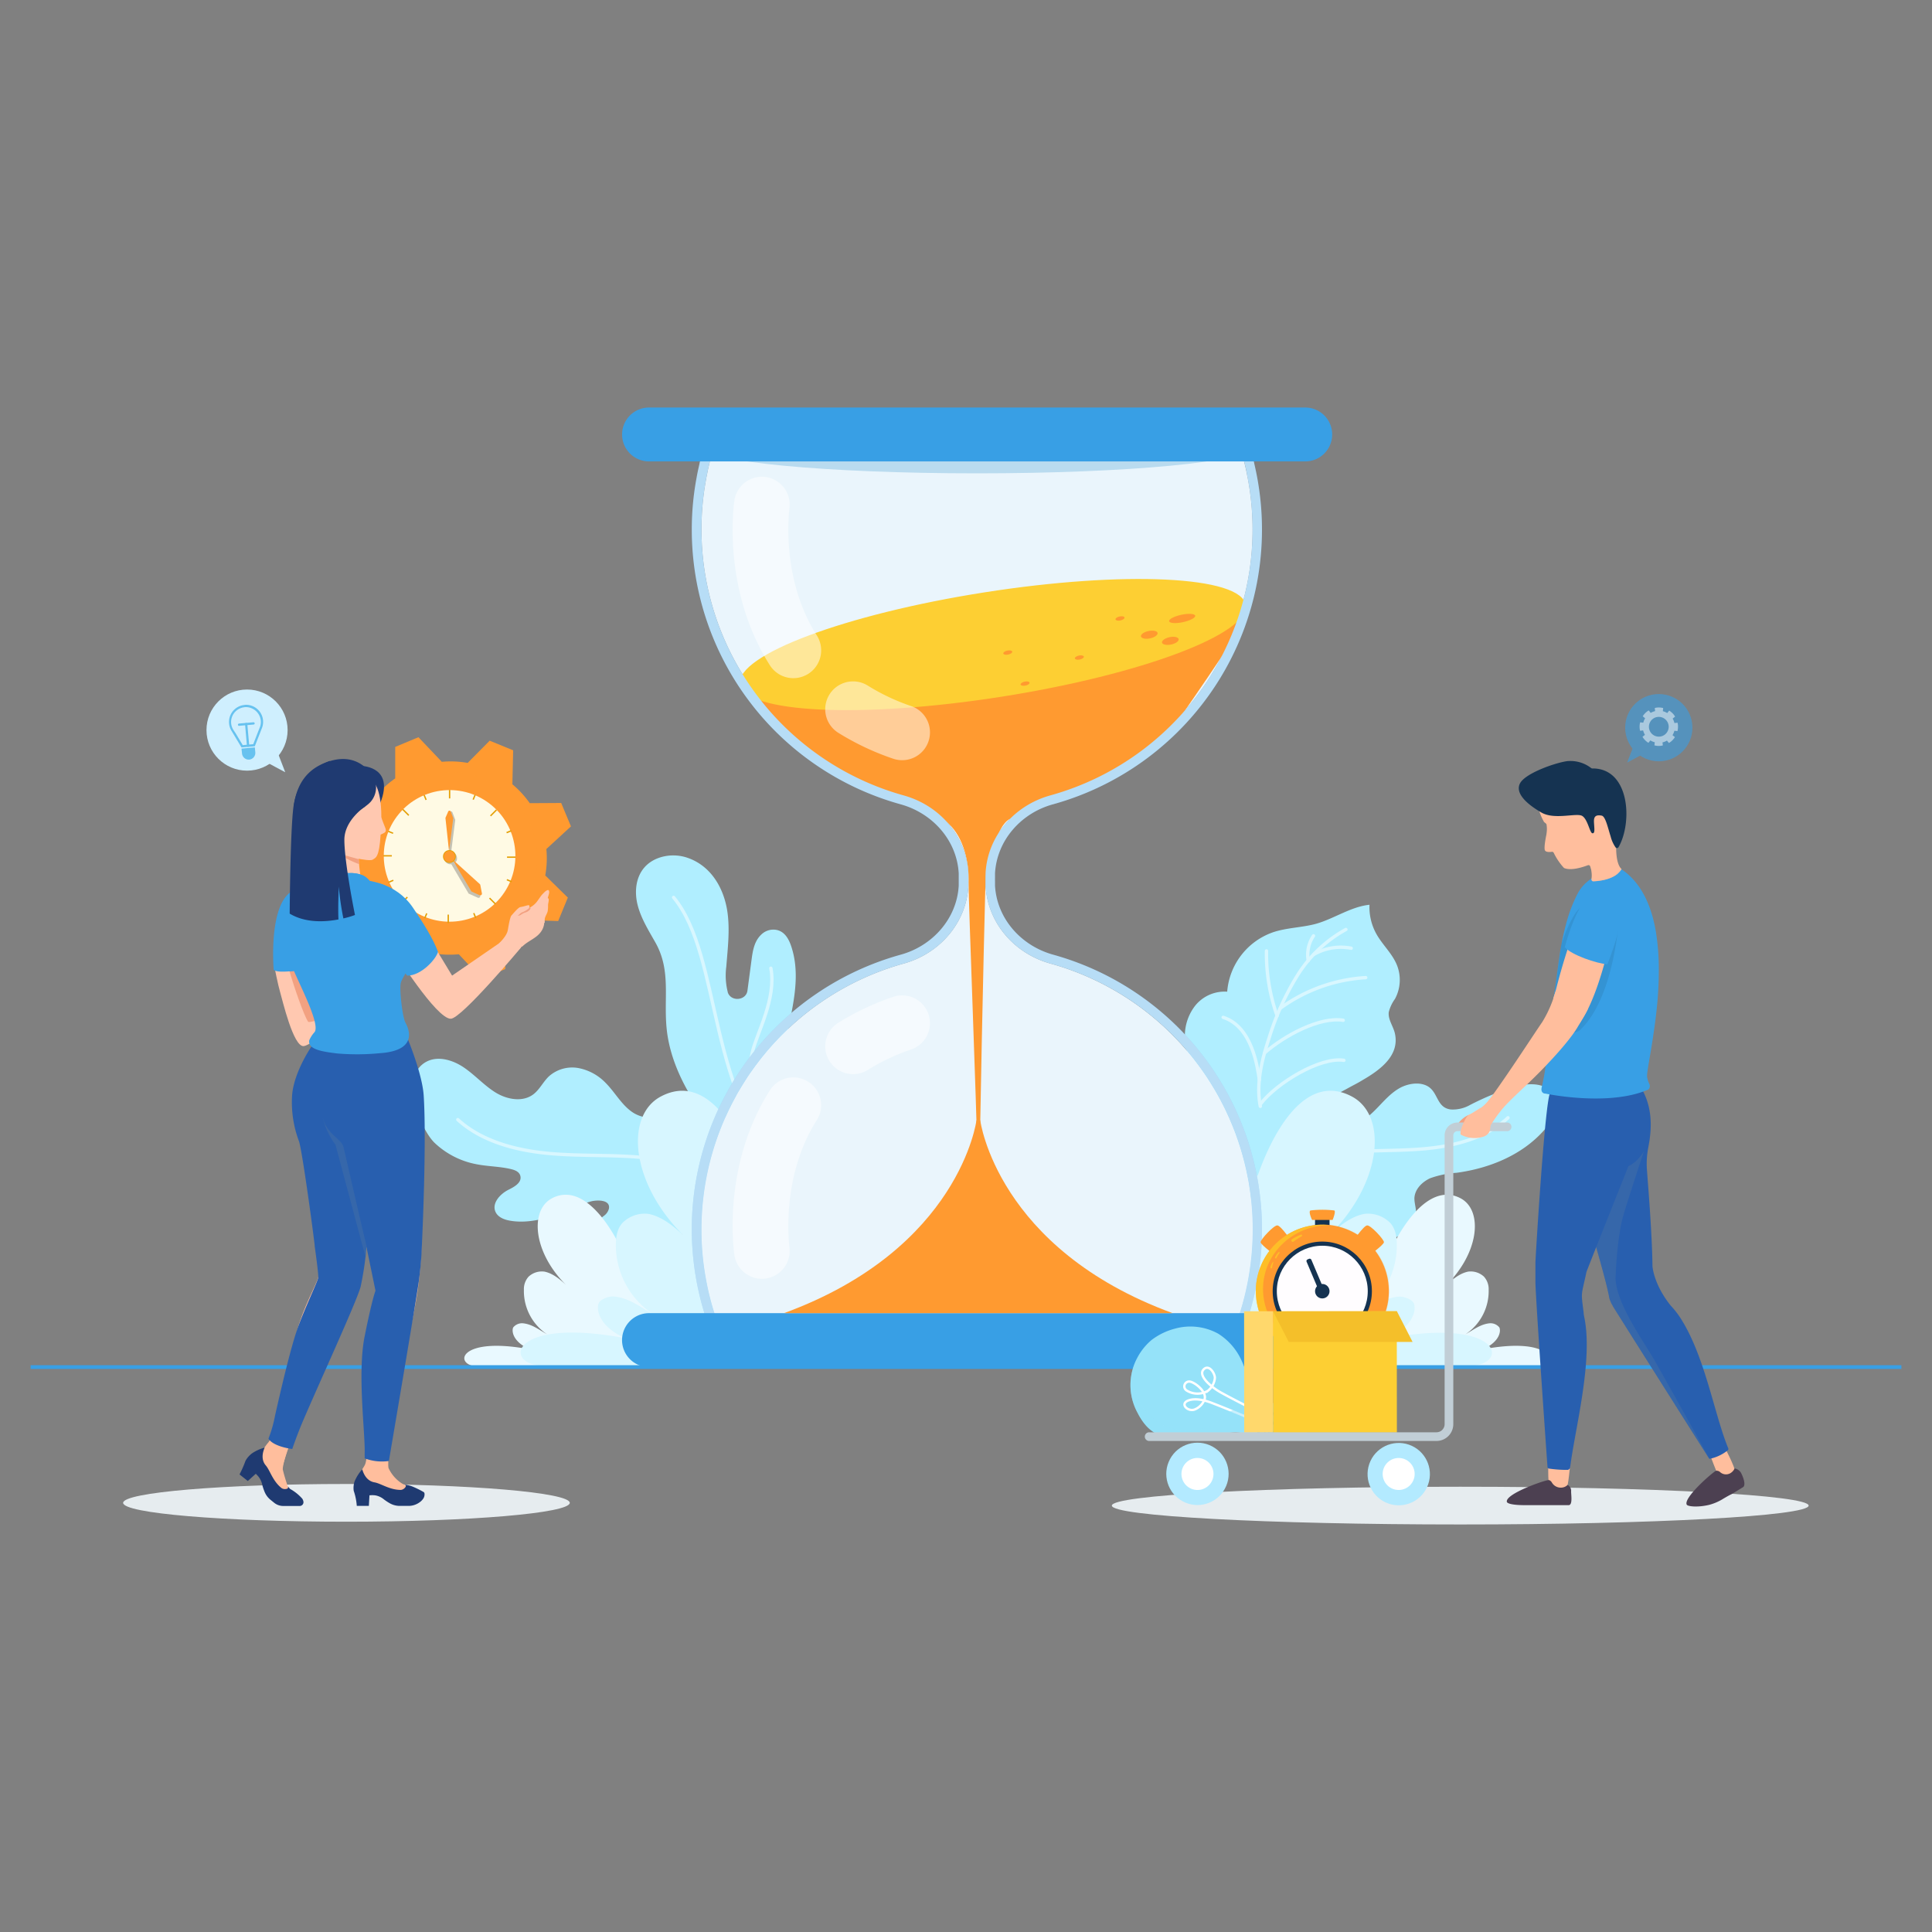 <svg xmlns="http://www.w3.org/2000/svg" viewBox="0 0 512 512"><rect x="0" y="0" width="512" height="512" fill="#808080" stroke="none"/><defs><style>.cls-1{isolation:isolate;}.cls-2{fill:#b0eeff;}.cls-18,.cls-23,.cls-3,.cls-41,.cls-5{fill:none;}.cls-3,.cls-41,.cls-5{stroke:#fff;}.cls-3,.cls-5{stroke-linecap:round;stroke-linejoin:round;stroke-width:0.89px;}.cls-11,.cls-14,.cls-3,.cls-4,.cls-42,.cls-49,.cls-51{opacity:0.5;}.cls-6{fill:#fcccb1;opacity:0.25;}.cls-31,.cls-32,.cls-34,.cls-38,.cls-42,.cls-49,.cls-6{mix-blend-mode:multiply;}.cls-7{fill:#e9f9ff;}.cls-8{fill:#d7f6ff;}.cls-16,.cls-31,.cls-9{fill:#389fe5;}.cls-9{opacity:0.2;}.cls-10,.cls-51{fill:#fff;}.cls-11{fill:#d7ecfa;}.cls-12,.cls-21{fill:#ff9a30;}.cls-13{fill:#fdcf33;}.cls-14,.cls-20,.cls-21{mix-blend-mode:screen;}.cls-15{fill:#b7ddf6;}.cls-17{fill:#b9dbef;}.cls-18{stroke:#389fe5;}.cls-18,.cls-23,.cls-41{stroke-miterlimit:10;}.cls-19{fill:#e6ecef;}.cls-20{fill:#ffbd1d;}.cls-21,.cls-25{opacity:0.3;}.cls-22{fill:#fffae4;}.cls-23{stroke:#e49f05;stroke-width:0.36px;}.cls-24{fill:#8cc64b;}.cls-25{fill:#3d3d3d;}.cls-26{fill:#e49f05;}.cls-27{fill:#1f3a71;}.cls-28{fill:#ffc8b0;}.cls-29{fill:#f2a181;}.cls-30,.cls-49{fill:#ffbe9d;}.cls-33{fill:#285faf;}.cls-34{fill:#5275a0;opacity:0.35;}.cls-35{fill:#cfeffe;}.cls-36{fill:#67c2ef;}.cls-37{fill:#153351;}.cls-38{fill:#fdd622;}.cls-38,.cls-50{opacity:0.6;}.cls-39{fill:#fffdff;}.cls-40{fill:#95e2f9;}.cls-41{stroke-width:0.62px;}.cls-43{fill:#4c4051;}.cls-44{opacity:0.08;}.cls-45{fill:#ffd86c;}.cls-46{fill:#f4bf2a;}.cls-47{fill:#c1ced6;}.cls-48{fill:#b3eaff;}</style></defs><title>Tyre Data and History</title><g class="cls-1"><g id="Layer_1" data-name="Layer 1"><path class="cls-2" d="M303.8,325.5c4.12-8.36,10.76-15.28,18.1-20.9,5.93-4.54,12.62-8.94,19.64-11.55,6.21-2.31,7.59,3.12,12.61,5,3.21,1.19,6.77-.63,9.3-2.94s4.44-5,7.35-6.69c2.14-1.23,5.34-1.85,7.59-.53,2.79,1.64,2.31,5.67,6.08,6.13a9.22,9.22,0,0,0,5.1-1.19A71.51,71.51,0,0,1,401,288.1c3.62-1.07,8.32-1.42,10.41,1.73s.1,7.11-2.32,9.81c-5.81,6.5-14.42,10-23.07,11.16a25.51,25.51,0,0,0-7,1.44c-2.18,1-4.1,2.94-4.19,5.32,0,1.28.43,2.53.45,3.81,0,3.56-3.47,6.21-6.93,7-8.93,2-14.74-5.8-23.13-7-9.51-1.36-24.15.12-30.75,8.13"></path><path class="cls-3" d="M319.48,321.59a62.2,62.2,0,0,1,34.15-15.91c7.95-1,16-.54,24-1.26s16.25-2.88,22-8.2"></path><path class="cls-2" d="M361.14,286.21c4.75-2.74,9.85-6.57,8.51-12.39-.45-1.92-1.86-3.66-1.61-5.61a10.18,10.18,0,0,1,1.64-3.48,10.6,10.6,0,0,0,.54-8.92c-1.22-3.07-3.82-5.38-5.44-8.26a14.57,14.57,0,0,1-1.85-7.78c-5,.53-9.35,3.69-14.21,5.06-3.71,1-7.68,1-11.35,2.23a18.18,18.18,0,0,0-12.15,15.75,10,10,0,0,0-8.51,3.74,13,13,0,0,0-2.58,9.77c2.19,14.13,9.46,25.36,18.77,35.85-2-2.28,4.19-9.37,5.39-10.75,5.22-6,12.39-9.45,19.24-13.21C358.62,287.61,359.87,287,361.14,286.21Z"></path><g class="cls-4"><path class="cls-5" d="M334,293.19c-1.18-6.06.4-12.3,2.34-18.16a71.3,71.3,0,0,1,7.41-16.4,35.09,35.09,0,0,1,12.93-12.31"></path><path class="cls-5" d="M335.63,252a49.41,49.41,0,0,0,2.82,17.21"></path><path class="cls-5" d="M339.29,267.2a42.85,42.85,0,0,1,22.64-8.12"></path><path class="cls-5" d="M324.15,269.61c7.79,2.48,9.11,13.47,9.6,16.58"></path><path class="cls-5" d="M335.15,279c5.36-4.64,14.58-9.6,20.82-8.62"></path><path class="cls-5" d="M334,292.63C338.28,287,349.91,280,356.15,281"></path><path class="cls-5" d="M348.09,248a9,9,0,0,0-1.39,6.59"></path><path class="cls-5" d="M348.19,252.92a14.44,14.44,0,0,1,9.89-1.63"></path></g><path class="cls-2" d="M225.84,335.69c-6.43-17.61-22.92-34.05-39.15-43.43-4-2.28-9.74-4-11.55,1.45-1.17,3.51-5.26,2.59-7.59,1-2.9-2-4.59-5.28-7.05-7.73a13.54,13.54,0,0,0-7.25-3.94,9.27,9.27,0,0,0-7.79,2.21c-1.54,1.46-2.46,3.52-4.16,4.79-2.85,2.12-7,1.33-10-.53s-5.42-4.61-8.36-6.61-6.9-3.19-10-1.5c-4.14,2.25-4.52,8.23-2.76,12.61,1.08,2.7,2.8,6.61,4.86,8.73a22,22,0,0,0,11.27,5.8c3,.59,6.11.57,9.09,1.28,1.08.26,2.31.71,2.53,1.95.31,1.79-1.91,2.89-3.2,3.54-2.24,1.13-4.45,3.59-3.41,5.86.66,1.43,2.33,2.07,3.88,2.33,4.66.8,9.27-.55,13.68-1.91,2.69-.83,5-2.5,7.8-3.22,1.43-.37,5.09-.53,4.7,1.89a3.32,3.32,0,0,1-1.25,1.88,13.08,13.08,0,0,0-1.72,1.52c-2.11,2.57,0,5.6,2.76,6.27,2.14.51,4.37,0,6.5-.54,14-3.26,28.64-4.53,42.71-1.67,3,.6,6.28,1.63,7.78,4.29"></path><path class="cls-3" d="M210.76,324.59A69.31,69.31,0,0,0,172.63,307c-8.86-1.11-17.84-.52-26.74-1.29s-18.13-3.13-24.57-9"></path><path class="cls-6" d="M214,326s-24.45-16.26-31.35-32.75a26.81,26.81,0,0,1,10.95,5.44c3.53,5,11.94,12.64,17.65,17.61C212,319,212.93,322.17,214,326Z"></path><path class="cls-2" d="M213,320.37c-.92-5.75-3.45-11.45-4.45-17.29a79.74,79.74,0,0,1-.11-28.07c1.48-7.92,3.93-16.22,1.24-24.24-.71-2.13-2-4.43-4.79-4.41a4.56,4.56,0,0,0-3,1.18c-2,1.78-2.39,4.35-2.72,6.8l-1.09,8.2c-.36,2.66-4.42,3-5.23.39l0-.07a17.92,17.92,0,0,1-.37-6.73c.38-4.89,1-9.81.26-14.68-.91-5.9-4.14-11.87-10.44-14.09a11.65,11.65,0,0,0-7-.24c-6.31,1.81-7.58,7.75-6.32,12.73.89,3.5,2.87,6.68,4.68,9.87,4.41,7.8,2,15.21,3.13,23.93C179.25,292.13,197.32,310,213,320.37Z"></path><path class="cls-3" d="M178.51,237.82c13.2,16,8.43,53.72,31.45,74.09"></path><path class="cls-3" d="M204.29,256.59c1.51,8.08-3.69,17.14-4.89,22.17s-1.85,13.59-.55,18.64"></path><path class="cls-7" d="M166.35,335.52c-.57-3.23-9.59-23.36-20-18-6.2,3.2-5.09,15,4.6,23.91-1.9-1.84-4.1-3.93-6.69-4.44a5.17,5.17,0,0,0-4.17,1.33,4.91,4.91,0,0,0-1.25,3.5,13.75,13.75,0,0,0,6.13,11.77c-2.15-1.2-4-2.7-6.45-2.91a3,3,0,0,0-2.51,1.1c-.4.77-.37,3.65,4.35,5.81-19.23-3.65-20.35,4.55-13.44,4.55h56.68"></path><path class="cls-8" d="M202.38,319.53c-.91-5.17-10.44-37.68-27.15-29-9.93,5.13-8.15,24,7.36,38.28-3-2.94-6.56-6.28-10.71-7.11a8.3,8.3,0,0,0-6.67,2.14c-1.5,1.38-1.94,3.56-2,5.6A22,22,0,0,0,173,348.23c-3.43-1.92-6.41-4.32-10.32-4.65-1.27-.11-3.43.62-4,1.75s-.59,5.86,7,9.31c-30.78-5.84-32.58,7.28-21.51,7.28h73.11"></path><path class="cls-7" d="M367,335.52c.57-3.23,9.59-23.36,20-18,6.2,3.2,5.09,15-4.6,23.91,1.9-1.84,4.1-3.93,6.69-4.44a5.17,5.17,0,0,1,4.17,1.33,4.91,4.91,0,0,1,1.25,3.5,13.75,13.75,0,0,1-6.13,11.77c2.15-1.2,4-2.7,6.45-2.91a3,3,0,0,1,2.51,1.1c.4.77.37,3.65-4.35,5.81,19.23-3.65,20.35,4.55,13.44,4.55H349.82"></path><path class="cls-8" d="M331,319.53c.91-5.17,10.44-37.68,27.15-29,9.93,5.13,8.15,24-7.36,38.28,3-2.94,6.56-6.28,10.71-7.11a8.29,8.29,0,0,1,6.67,2.14c1.5,1.38,1.94,3.56,2,5.6a22,22,0,0,1-9.82,18.84c3.43-1.92,6.41-4.32,10.32-4.65,1.27-.11,3.43.62,4,1.75s.59,5.86-7,9.31c30.78-5.84,32.58,7.28,21.51,7.28H316.15"></path><path class="cls-9" d="M279.11,253c-8.47-2.34-14.92-9.52-15.42-18.29,0-.43,0-.84,0-1.26a2.42,2.42,0,0,1,0-.38,2.36,2.36,0,0,1,0-.38c0-.42,0-.84,0-1.26.5-8.77,6.95-16,15.42-18.29a75.57,75.57,0,0,0,54.09-86.44q-.21-1.14-.45-2.25c-.12-.54-.23-1.09-.37-1.63a.36.36,0,0,0,0-.1l-.21-.84c-.13-.55-.27-1.07-.42-1.61-.23-.81-.46-1.62-.71-2.43h-2.58c.09.27.18.53.25.79,0,0,0,.09,0,.14.15.45.29.91.41,1.37.09.3.18.59.25.89.13.48.26.94.37,1.42.08.3.16.6.22.9q.18.72.33,1.44c0,.17.08.33.11.5l0,.19c.12.56.23,1.11.33,1.67a73.1,73.1,0,0,1-52.32,83.62c-9.75,2.69-16.68,10.92-17.22,20.52,0,.47,0,.93,0,1.4,0,.13,0,.26,0,.38s0,.26,0,.38c0,.46,0,.93,0,1.4.54,9.59,7.47,17.84,17.22,20.52A73.11,73.11,0,0,1,330.78,339a71.41,71.41,0,0,1-5.67,17.74H192.77A71.35,71.35,0,0,1,187.1,339a72.32,72.32,0,0,1-1.2-13.22,73.25,73.25,0,0,1,53.53-70.4c9.75-2.68,16.66-10.93,17.21-20.52,0-.47,0-.94,0-1.4,0-.12,0-.26,0-.38s0-.25,0-.38c0-.47,0-.93,0-1.4-.55-9.6-7.46-17.83-17.21-20.52a73.24,73.24,0,0,1-53.53-70.4,72.32,72.32,0,0,1,1.2-13.22c.13-.77.29-1.53.45-2.3,0,0,0,0,0-.06.17-.73.33-1.47.52-2.21l0-.13c.14-.56.29-1.14.45-1.69,0,0,0-.09,0-.14.05-.21.12-.43.19-.65.1-.41.23-.8.36-1.2a.78.78,0,0,1,0-.14c.06-.26.15-.52.24-.79h-2.58c-.25.81-.48,1.62-.71,2.43-.15.54-.29,1.06-.41,1.61-.08.28-.15.56-.22.84a.36.36,0,0,0,0,.1c-.13.54-.25,1.09-.37,1.63-.16.74-.31,1.49-.44,2.25a74.19,74.19,0,0,0-1.25,13.67,75.55,75.55,0,0,0,55.33,72.77c8.46,2.33,14.92,9.52,15.41,18.29,0,.42,0,.84,0,1.26,0,.13,0,.26,0,.38s0,.26,0,.38c0,.42,0,.83,0,1.26-.49,8.77-7,16-15.41,18.29a75.54,75.54,0,0,0-55.33,72.77,75.79,75.79,0,0,0,7.79,33.43H326.65a75.41,75.41,0,0,0,7.79-33.43A75.55,75.55,0,0,0,279.11,253Z"></path><path class="cls-10" d="M332,325.73a73.4,73.4,0,0,1-1.2,13.23,71.41,71.41,0,0,1-5.67,17.74H192.77A71.35,71.35,0,0,1,187.1,339a72.32,72.32,0,0,1-1.2-13.22,73.25,73.25,0,0,1,53.53-70.4c9.75-2.68,16.66-10.93,17.21-20.52,0-.47,0-.94,0-1.4,0-.12,0-.26,0-.38s0-.25,0-.38c0-.47,0-.93,0-1.4-.55-9.6-7.46-17.83-17.21-20.52a73.24,73.24,0,0,1-53.53-70.4,72.32,72.32,0,0,1,1.2-13.22c.13-.77.29-1.53.45-2.3,0,0,0,0,0-.06.16-.73.33-1.47.52-2.21l0-.13c.15-.61.31-1.21.49-1.83s.35-1.24.55-1.85c.09-.31.19-.63.29-.93h139c.1.3.2.62.29.93s.29.91.41,1.37c.09.3.18.59.25.89.13.48.26.94.37,1.42.08.3.16.6.22.9q.18.72.33,1.44c.05.23.1.46.14.69.12.56.23,1.11.33,1.67a73.1,73.1,0,0,1-52.32,83.62c-9.75,2.69-16.68,10.92-17.22,20.52,0,.47,0,.93,0,1.4,0,.13,0,.26,0,.38s0,.26,0,.38c0,.46,0,.93,0,1.4.54,9.59,7.47,17.84,17.22,20.52A73.25,73.25,0,0,1,332,325.73Z"></path><path class="cls-11" d="M332,325.73a73.4,73.4,0,0,1-1.2,13.23,71.41,71.41,0,0,1-5.67,17.74H192.77A71.35,71.35,0,0,1,187.1,339a72.32,72.32,0,0,1-1.2-13.22,73.25,73.25,0,0,1,53.53-70.4c9.75-2.68,16.66-10.93,17.21-20.52,0-.47,0-.94,0-1.4,0-.12,0-.26,0-.38s0-.25,0-.38c0-.47,0-.93,0-1.4-.55-9.6-7.46-17.83-17.21-20.52a73.24,73.24,0,0,1-53.53-70.4,72.32,72.32,0,0,1,1.2-13.22c.13-.77.29-1.53.45-2.3,0,0,0,0,0-.06.16-.73.33-1.47.52-2.21l0-.13c.15-.61.31-1.21.49-1.83s.35-1.24.55-1.85c.09-.31.19-.63.29-.93h139c.1.3.2.62.29.93s.29.91.41,1.37c.09.3.18.59.25.89.13.48.26.94.37,1.42.08.3.16.6.22.9q.18.72.33,1.44c.05.23.1.46.14.69.12.56.23,1.11.33,1.67a73.1,73.1,0,0,1-52.32,83.62c-9.75,2.69-16.68,10.92-17.22,20.52,0,.47,0,.93,0,1.4,0,.13,0,.26,0,.38s0,.26,0,.38c0,.46,0,.93,0,1.4.54,9.59,7.47,17.84,17.22,20.52A73.25,73.25,0,0,1,332,325.73Z"></path><path class="cls-12" d="M198.7,183.34s11.52,18.88,39.14,27.56c7.07,2.08,9.46,3.62,13.53,7.37s5.46,10.36,5.31,15.58c-.06,4,2.26,63.19,2.26,70.56,0,6.95.9,1.8.7.3.72-41.85,1.57-72.65,1.57-72.65s2.5-13.15,6.38-15,17.92-8.34,23.67-10,19.65-14.28,19.65-14.28,17.65-25.17,18.73-28.4-8-3.53-8-3.53Z"></path><ellipse class="cls-13" cx="263.13" cy="170.79" rx="67.81" ry="14.01" transform="translate(-23.29 42.84) rotate(-8.91)"></ellipse><g class="cls-14"><path class="cls-10" d="M239.07,201.46a7.4,7.4,0,0,1-2.39-.4,70.07,70.07,0,0,1-14.54-6.87A7.37,7.37,0,0,1,230,181.71a55.25,55.25,0,0,0,11.48,5.41,7.37,7.37,0,0,1-2.39,14.34Z"></path><path class="cls-10" d="M210.26,179.72a7.36,7.36,0,0,1-6.23-3.41c-12.84-20.19-9.54-42.87-9.39-43.82a7.37,7.37,0,0,1,14.57,2.22c0,.3-2.51,18.33,7.26,33.69a7.37,7.37,0,0,1-6.21,11.32Z"></path></g><g class="cls-14"><path class="cls-10" d="M239.07,263.78a7.4,7.4,0,0,0-2.39.4,69.56,69.56,0,0,0-14.54,6.87A7.37,7.37,0,1,0,230,283.53a54.75,54.75,0,0,1,11.48-5.41,7.37,7.37,0,0,0-2.39-14.34Z"></path><path class="cls-10" d="M210.26,285.52a7.36,7.36,0,0,0-6.23,3.41c-12.84,20.19-9.54,42.86-9.39,43.82a7.37,7.37,0,0,0,14.57-2.22c0-.3-2.51-18.34,7.26-33.69a7.37,7.37,0,0,0-6.21-11.32Z"></path></g><path class="cls-15" d="M279.11,253c-8.47-2.34-14.92-9.52-15.42-18.29,0-.43,0-.84,0-1.26a2.42,2.42,0,0,1,0-.38,2.36,2.36,0,0,1,0-.38c0-.42,0-.84,0-1.26.5-8.77,6.95-16,15.42-18.29a75.57,75.57,0,0,0,54.09-86.44q-.21-1.14-.45-2.25c-.12-.54-.23-1.09-.37-1.63a.36.36,0,0,0,0-.1l-.21-.84c-.13-.55-.27-1.07-.42-1.61-.23-.81-.46-1.62-.71-2.43h-2.58c.09.26.17.53.25.79,0,0,0,.09,0,.14.15.45.29.91.41,1.37.09.3.18.59.25.89.13.48.26.94.37,1.42.08.3.16.6.22.9q.18.72.33,1.44c0,.17.07.33.11.5l0,.19c.12.56.23,1.11.33,1.67a73.1,73.1,0,0,1-52.32,83.62c-9.75,2.69-16.68,10.92-17.22,20.52,0,.47,0,.93,0,1.4,0,.13,0,.26,0,.38s0,.26,0,.38c0,.46,0,.93,0,1.4.54,9.59,7.47,17.84,17.22,20.52A73.11,73.11,0,0,1,330.78,339a71.41,71.41,0,0,1-5.67,17.74H192.77A71.35,71.35,0,0,1,187.1,339a72.32,72.32,0,0,1-1.2-13.22,73.25,73.25,0,0,1,53.53-70.4c9.75-2.68,16.66-10.93,17.21-20.52,0-.47,0-.94,0-1.4,0-.12,0-.26,0-.38s0-.25,0-.38c0-.47,0-.93,0-1.4-.55-9.6-7.46-17.83-17.21-20.52a73.24,73.24,0,0,1-53.53-70.4,72.32,72.32,0,0,1,1.2-13.22c.13-.77.29-1.54.45-2.3,0,0,0,0,0-.06.17-.73.33-1.47.52-2.21l0-.13c.14-.56.29-1.14.45-1.69,0,0,0-.09,0-.14.06-.21.12-.43.19-.65.1-.41.23-.8.36-1.2a.78.78,0,0,1,0-.14c.07-.26.15-.53.24-.79h-2.58c-.25.81-.48,1.62-.71,2.43-.15.54-.29,1.06-.41,1.61-.08.28-.15.56-.22.84a.36.36,0,0,0,0,.1c-.13.54-.25,1.09-.37,1.63-.16.74-.31,1.49-.44,2.25a74.19,74.19,0,0,0-1.25,13.67,75.55,75.55,0,0,0,55.33,72.77c8.46,2.33,14.92,9.52,15.41,18.29,0,.42,0,.84,0,1.26,0,.13,0,.26,0,.38s0,.26,0,.38c0,.42,0,.83,0,1.26-.49,8.77-7,16-15.41,18.29a75.54,75.54,0,0,0-55.33,72.77,75.79,75.79,0,0,0,7.79,33.43H326.65a75.41,75.41,0,0,0,7.79-33.43A75.55,75.55,0,0,0,279.11,253Z"></path><path class="cls-16" d="M353,355.15h0a7.14,7.14,0,0,1-7.14,7.14H172a7.15,7.15,0,0,1-7.15-7.14h0A7.15,7.15,0,0,1,172,348H345.9A7.14,7.14,0,0,1,353,355.15Z"></path><path class="cls-12" d="M316.74,163.17c.12.54-1.34,1.3-3.25,1.71s-3.54.29-3.66-.25,1.34-1.3,3.25-1.71S316.63,162.63,316.74,163.17Z"></path><path class="cls-12" d="M312.35,169.37c.11.54-.78,1.19-2,1.44s-2.3,0-2.41-.51.78-1.18,2-1.44S312.24,168.83,312.35,169.37Z"></path><path class="cls-12" d="M306.77,167.73c.12.54-.78,1.19-2,1.45s-2.29,0-2.41-.51.78-1.19,2-1.44S306.66,167.2,306.77,167.73Z"></path><path class="cls-12" d="M268.26,172.69c.06.29-.42.64-1.08.78s-1.24,0-1.3-.28.42-.64,1.08-.78S268.2,172.4,268.26,172.69Z"></path><path class="cls-12" d="M298,163.65c.06.29-.42.64-1.08.78s-1.24,0-1.3-.28.42-.64,1.08-.78S298,163.36,298,163.65Z"></path><path class="cls-12" d="M287.23,174c.06.29-.42.64-1.08.78s-1.24,0-1.3-.28.42-.64,1.08-.78S287.17,173.75,287.23,174Z"></path><path class="cls-12" d="M272.84,180.92c.06.29-.42.64-1.08.77s-1.24,0-1.3-.27.42-.64,1.08-.78S272.78,180.62,272.84,180.92Z"></path><path class="cls-12" d="M259.78,296.92l-.51-.2-.5.2s-4.35,34-51,51.08h103C264.12,330.92,259.78,296.92,259.78,296.92Z"></path><path class="cls-17" d="M331.25,118.57c0,3.8-32.37,6.87-72.31,6.87s-72.31-3.07-72.31-6.87,32.37-6.86,72.31-6.86S331.25,114.78,331.25,118.57Z"></path><path class="cls-16" d="M345.9,108H172a7.14,7.14,0,1,0,0,14.28H345.9a7.14,7.14,0,1,0,0-14.28Z"></path><line class="cls-18" x1="8.11" y1="362.29" x2="503.89" y2="362.29"></line><path class="cls-19" d="M32.63,398.27c0,2.77,26.5,5,59.2,5S151,401,151,398.27s-26.5-5-59.19-5S32.63,395.51,32.63,398.27Z"></path><path class="cls-20" d="M93.1,222.4a26,26,0,0,0-.29,7.07l.9.19h.71l.71-.77.33-4.8-.9-2.8-6.43-4.45-1-.37Z"></path><path class="cls-12" d="M87.22,235.75l2.58,6.16,0,0,7.48,0h.85a26,26,0,0,0,4.66,5.1l-.27,8.95,6.22,2.55,5.66-5.72.19-.19a26.17,26.17,0,0,0,7,.29h0l6.1,6.51,5.81-2.42.39-.17,0-8.34a25.56,25.56,0,0,0,5.11-4.68h0l8.73.29h.2l2.55-6.21L144.5,232a25.62,25.62,0,0,0,.29-7v0l6.52-6-2.59-6.2h0l-8.33.05a25.66,25.66,0,0,0-4.6-5v-.18l.2-8.83-6.22-2.55,0,0-5.83,5.89a25.68,25.68,0,0,0-6.86-.29l-.55-.59-5.64-5.93,0,0-6.15,2.57,0,8.34a26,26,0,0,0-5.13,4.7l-8.91-.32-2.55,6.22L94,222.7a25.67,25.67,0,0,0-.29,7l0,0,0,0Z"></path><circle class="cls-21" cx="119.59" cy="227.39" r="22.79" transform="translate(-102.15 97.63) rotate(-31.92)"></circle><circle class="cls-22" cx="119.15" cy="226.79" r="17.44" transform="translate(-131.41 173.41) rotate(-50.25)"></circle><line class="cls-23" x1="119.15" y1="209.34" x2="119.15" y2="211.59"></line><line class="cls-23" x1="131.58" y1="214.63" x2="129.99" y2="216.22"></line><line class="cls-23" x1="136.62" y1="227.16" x2="134.37" y2="227.16"></line><line class="cls-23" x1="131.32" y1="239.59" x2="129.73" y2="238"></line><line class="cls-23" x1="118.79" y1="244.63" x2="118.79" y2="242.38"></line><line class="cls-23" x1="106.37" y1="239.33" x2="107.96" y2="237.74"></line><line class="cls-23" x1="103.84" y1="226.8" x2="101.59" y2="226.8"></line><line class="cls-23" x1="106.74" y1="214.49" x2="108.33" y2="216.08"></line><line class="cls-23" x1="125.92" y1="210.63" x2="125.39" y2="211.91"></line><line class="cls-23" x1="135.53" y1="220.14" x2="134.25" y2="220.67"></line><line class="cls-23" x1="135.6" y1="233.66" x2="134.32" y2="233.13"></line><line class="cls-23" x1="126.08" y1="243.27" x2="125.55" y2="241.99"></line><line class="cls-23" x1="112.56" y1="243.34" x2="113.09" y2="242.06"></line><line class="cls-23" x1="102.96" y1="233.82" x2="104.24" y2="233.29"></line><line class="cls-23" x1="102.89" y1="220.3" x2="104.17" y2="220.83"></line><line class="cls-23" x1="112.4" y1="210.7" x2="112.93" y2="211.98"></line><path class="cls-24" d="M117.83,226.79a1.32,1.32,0,1,0,1.32-1.32A1.32,1.32,0,0,0,117.83,226.79Z"></path><path class="cls-25" d="M117.69,227.34a1.7,1.7,0,0,0,1.7,1.7l.22,0,4.59,7.78,2.42,1.08a.46.46,0,0,0,.65-.51l-.5-2.61,0,0-6.37-6.08a1.29,1.29,0,0,0,.71-1.3,1.69,1.69,0,0,0-1.54-1.68l1.08-8.45-.75-2a.41.41,0,0,0-.75,0l-.84,1.94v0l.78,8.45A1.62,1.62,0,0,0,117.69,227.34Zm.87-10.17,8.52,20.61"></path><path class="cls-12" d="M119.49,215.17l.61,1.62a.37.37,0,0,1,0,.18l-1.1,8.6-.94-8.67a.63.63,0,0,1,0-.19l.68-1.56A.38.38,0,0,1,119.49,215.17Z"></path><path class="cls-12" d="M127.06,237.23l-2-.92a.43.43,0,0,1-.2-.18l-5-8.43,7.29,6.59a.48.48,0,0,1,.14.25l.42,2.2A.45.45,0,0,1,127.06,237.23Z"></path><circle class="cls-26" cx="119.1" cy="226.98" r="1.7"></circle><circle class="cls-12" cx="119.1" cy="226.98" r="1.48"></circle><g id="_Group_" data-name="&lt;Group&gt;"><path id="_Path_" data-name="&lt;Path&gt;" class="cls-27" d="M96,203s9.23.27,4.34,10.79S96,203,96,203Z"></path><path id="_Path_2" data-name="&lt;Path&gt;" class="cls-28" d="M98.61,206.78s2.48,1.53,2.45,9.76c0,.29,1,2.72,1.1,3,.35,1.1-.35,1.17-1.29,1.64-.38,6.21-1.32,6.1-2.13,6.65s-8.08-.85-12.67-3.12-6.14-9.06-4.2-13.22S93.25,203.19,98.61,206.78Z"></path><path id="_Path_3" data-name="&lt;Path&gt;" class="cls-27" d="M78,212.6c-.73,3.91,1.18,9.88,8.83,12.46,0,0,.68-2.36,1.17-4.67s7-4.95,9.8-7.47l.39-.39a5.84,5.84,0,0,0,.07-7.67c-1.58-1.94-5.06-5.16-11.31-3C81.34,203.71,78.87,207.78,78,212.6Z"></path><path id="_Path_4" data-name="&lt;Path&gt;" class="cls-28" d="M96.41,221.29c-1.2,1.3-1.43,3.94-1.33,6.46,0,.43,0,.86.08,1.28a38.71,38.71,0,0,0,.69,4.73L87,233.54a54,54,0,0,0-.22-8.5S99.26,218.2,96.41,221.29Z"></path><path id="_Path_5" data-name="&lt;Path&gt;" class="cls-29" d="M95.16,229a26.08,26.08,0,0,1-5.85-3c2.47.8,5.77,1.69,5.77,1.69C95.11,228.18,95.13,228.61,95.16,229Z"></path></g><g id="_Group_2" data-name="&lt;Group&gt;"><path id="_Path_6" data-name="&lt;Path&gt;" class="cls-30" d="M101.45,291.62l-13.8-14.88s-8.36,8.84-6.81,18.55c.76,4.77,2.14,7.26,2.6,9.54s1.51,31.63.9,33.7-3.82,7.69-5.53,13.8c-2.06,7.34-4.16,18-5.84,24.34s1.08,14.85,1.68,12.7c5.1-18.36,18.47-39.48,20.65-48.7S99.17,314.28,101.45,291.62Z"></path><path id="_Path_7" data-name="&lt;Path&gt;" class="cls-30" d="M78.85,376s-4.23,12-3.89,13.53a47,47,0,0,0,1.36,4.52c.08.18,3.11,2.59,1.1,2.53s-6.7-6.31-7.4-6.79a3,3,0,0,1-1.39-3.08,12.77,12.77,0,0,1,2.57-4.55c.91-1.29,1.64-5,1.64-5Z"></path><path id="_Path_8" data-name="&lt;Path&gt;" class="cls-27" d="M80.1,397.16a12.16,12.16,0,0,0-3.26-2.6h0c-.37-.47-.68-.78-.52-.47.26.51-1.09.77-1.75.23-2.31-1.86-3-4.62-4.11-5.94-1.63-1.86-.49-4.33-.32-4.74a11,11,0,0,0-3.32,1.49,6.25,6.25,0,0,0-1.76,2,29.62,29.62,0,0,1-1.58,3.61l2.19,1.74,2.12-1.92.59.62a5,5,0,0,1,1.12,2.31,13.79,13.79,0,0,0,.56,1.71,5.32,5.32,0,0,0,1.61,2.25l.94.76a3.84,3.84,0,0,0,2.47.89h4.34a1,1,0,0,0,1-1.09A2,2,0,0,0,80.1,397.16Z"></path></g><g id="_Group_3" data-name="&lt;Group&gt;"><path id="_Path_9" data-name="&lt;Path&gt;" class="cls-30" d="M112,395.32c-.3-.4-3.82-1.3-5.44-2.16a9.69,9.69,0,0,1-3.58-4.08c-.29-.94.21-5.55.43-7.49,1.54-13.33,6.25-32,7.31-39.78,1.85-13.53,1.35-27.72-1.92-50L90.68,275.11s-6.37,9.64-5.41,19.5c.55,5.72,5.13,7,5.73,9.26s9.19,38.55,9.19,38.55a67.1,67.1,0,0,0-3.86,15.75c-.75,7.11,1.24,15.13,1.1,23.37-.07,1.6-.14,5.46-.72,6.64-.71,1.44-2.34,3.06-2.44,4.95a2.91,2.91,0,0,0,2,2.76c1.34.56,2.18-.17,2.66-.15,2.76.13,3.35,2.09,8.09,2.52a7.53,7.53,0,0,0,4.88-1.54A1,1,0,0,0,112,395.32Z"></path><path id="_Path_10" data-name="&lt;Path&gt;" class="cls-27" d="M112.26,397a3.52,3.52,0,0,1-1,1.08,5,5,0,0,1-3,1h-2.32a5.36,5.36,0,0,1-2.68-.72,13.75,13.75,0,0,1-1.51-1,4.89,4.89,0,0,0-2.34-1.08,6.63,6.63,0,0,0-1.5,0l-.16,2.8h-3.2a15.71,15.71,0,0,0-.81-4,5.44,5.44,0,0,1,.22-2.46A11.41,11.41,0,0,1,96,389.37c.13.43.8,3.06,3.25,3.47,1.7.29,4,2,6.93,2,.86,0,1.74-1.06,1.22-1.28s.94,0,1.87.37a26,26,0,0,1,3,1.48C112.62,395.59,112.57,396.44,112.26,397Z"></path></g><path id="_Path_11" data-name="&lt;Path&gt;" class="cls-28" d="M72.73,256.24s.93,4.77,1.52,6.74,3.47,14.46,6.21,14.25S98.18,264.5,98.18,264.5l-2.12-4.25-13.2,6.29s-1.19-14.28-2.23-17.69Z"></path><g id="_Group_4" data-name="&lt;Group&gt;"><path class="cls-29" d="M76.54,256.76c1.39,4.94,4.09,12.54,5.11,14,.46.64,9.31-2.55,9.33-6l-9.17-10.4Z"></path></g><path id="_Path_12" data-name="&lt;Path&gt;" class="cls-16" d="M84.88,233.8a16,16,0,0,0-8,2.72c-5.71,4.25-4.36,20.31-4.36,20.31s-.28.84,3.52.63a27.47,27.47,0,0,0,6.84-1.3l-1.09-12.87Z"></path><path id="_Path_13" data-name="&lt;Path&gt;" class="cls-31" d="M75.37,243.52s-.48,9.24,1.19,13.9a14.81,14.81,0,0,0,3.1-.41Z"></path><g id="_Group_5" data-name="&lt;Group&gt;"><path class="cls-16" d="M84.7,234.67c.15-1,.43-2.27,1.41-2.68a3.14,3.14,0,0,1,.86-.18,28,28,0,0,1,5.63-.43,8.27,8.27,0,0,1,3.63.64c1.74.87,2.7,2.74,3.54,4.5Z"></path></g><g id="_Group_6" data-name="&lt;Group&gt;" class="cls-32"><path class="cls-16" d="M84.7,234.67c.15-1,.43-2.27,1.41-2.68a3.14,3.14,0,0,1,.86-.18,28,28,0,0,1,5.63-.43,8.27,8.27,0,0,1,3.63.64c1.74.87,2.7,2.74,3.54,4.5Z"></path></g><path class="cls-33" d="M72.88,375.18c1.17-5.14,4.16-18.4,6.28-24s5.07-11.7,5.18-12.62c.1-.77-.68-6.46-.94-8.3a.15.15,0,0,1,0-.12c0-.64-3.1-24-4.13-27.59a29.42,29.42,0,0,1-1.88-12c.35-6.41,5.45-14.05,6.84-15.44l23.58-.38s4.07,9.61,4.47,15.56c.82,12.52-.44,38.91-.44,38.91l0,0A97.69,97.69,0,0,1,111,339.5c-.71,5.2-7.94,47.68-7.94,47.68a13,13,0,0,1-6.43-.71,4.45,4.45,0,0,0,0-.92c.27-5.12-2-21.41,0-31.39s2.88-12.11,2.88-12.11l-2.25-10.89c0-.19-.07-.63-.14-.63A84,84,0,0,1,95.57,341c-1.07,4-11.37,26.36-15.46,36-1.4,3.3-2.66,7-2.66,7s-4.91-.56-6.31-2.73A33,33,0,0,0,72.88,375.18Z"></path><g id="_Group_7" data-name="&lt;Group&gt;"><path class="cls-16" d="M107.44,271c-.83-1.63-1.55-8.48-1.27-10.24s2-2.88,2.72-7.06a15.47,15.47,0,0,0-2.48-11.36c-1.74-2.53-4.14-7.67-4.63-7.82-7.29-2.22-8.47-1.16-13.37-.94a31.64,31.64,0,0,0-6.36.73c-2.63.58-5.79,1.46-6.33,5a36,36,0,0,0,1.54,16.36c1.12,3.48,7.77,15.5,6.12,17.83a7.78,7.78,0,0,0-1.43,2.2c-.42,2.43,3.5,3,7.42,3.48a62.59,62.59,0,0,0,11.27-.07C111.71,278.37,107.78,271.66,107.44,271Z"></path></g><path class="cls-27" d="M76.77,242.12c4.19,2.52,9.35,2.22,12.93,1.54-.17-2.86.08-8.7.08-8.7A75,75,0,0,0,91,243.39a22.94,22.94,0,0,0,3.07-.91s-2.81-13.85-2.81-19.93c0-5.24,5.52-8.83,5.52-8.83L87.4,201.66a14.71,14.71,0,0,0-9.43,11C76.93,217,76.77,242.12,76.77,242.12Z"></path><path class="cls-34" d="M85.51,296.12a19.45,19.45,0,0,0,3.39,7.23l8,29.91s.15-1.26.31-2.73C94.6,319.65,91.37,305.3,91,303.87,90.46,301.83,86.64,300.59,85.51,296.12Z"></path><g id="_Group_8" data-name="&lt;Group&gt;"><path id="_Path_14" data-name="&lt;Path&gt;" class="cls-28" d="M104.6,252.38s11,17.6,14.85,17.6c2.83,0,18.64-18.89,18.64-18.89l-5.35-1.44-12.93,8.9L112,245.63Z"></path><path class="cls-28" d="M144.37,244.5a8.19,8.19,0,0,1,0-1c.12-.71.6-1.32.77-2a9.53,9.53,0,0,0,.1-1.69c.05-.64.44-1.72-.08-1.8.1-.41.26-.87.35-1.28s0-.9-.31-.86c-.53.08-1.12.79-1.46,1.12s-1.15,1.6-1.55,2.08a5.77,5.77,0,0,1-2,1.56s.25-.45.06-.68-1.27.28-2.34.43c-.56.08-1.91,1.74-2.36,2.22s-.87,3.41-1,4c-.32,1.59-2.33,3.41-2.33,3.41l4.61,2.28c.11.05.61-.62.68-.69a2.93,2.93,0,0,1,1-.84c1.41-1.39,3.52-2.07,4.73-3.67a4.71,4.71,0,0,0,1-2.54Z"></path><g id="_Group_9" data-name="&lt;Group&gt;"><path id="_Path_15" data-name="&lt;Path&gt;" class="cls-29" d="M140.26,240.62a6,6,0,0,1-2,1.2c-.5.26-.52.52-1.06.78.78.16.77-.33,2-.78a2.17,2.17,0,0,0,1.37-1,.18.18,0,0,0-.28-.23Z"></path></g></g><g id="_Group_10" data-name="&lt;Group&gt;"><path class="cls-16" d="M95,233.13c2.33.12,9.82.63,14.42,7.39,2.57,3.78,5.38,8.23,6.66,11.74-.62,2.09-4.55,6.33-8.16,6.29-.19-.14-5.51-6.66-6.53-12Z"></path></g><polyline class="cls-35" points="70.5 201.93 75.59 204.65 73.04 198.03"></polyline><circle class="cls-35" cx="65.47" cy="193.48" r="10.75"></circle><path class="cls-36" d="M64.84,187.4A4,4,0,0,1,69.12,191a3.82,3.82,0,0,1-.32,1.89l-.37.93-1.32,3.4-1.39.12-1.39.13-1.87-3.12-.56-.85a3.84,3.84,0,0,1-.64-1.8,3.94,3.94,0,0,1,3.58-4.28m0-.6a4.52,4.52,0,0,0-3.4,7L64,198.08l1.76-.15,1.77-.16,1.82-4.66a4.52,4.52,0,0,0-4.57-6.31Z"></path><path class="cls-36" d="M66.07,201.3h0a1.78,1.78,0,0,1-1.93-1.62L64,198.39l3.54-.32.12,1.3A1.79,1.79,0,0,1,66.07,201.3Z"></path><path class="cls-36" d="M63.31,192.36a.31.31,0,0,1,0-.61l3.86-.34a.3.3,0,0,1,.32.27.29.29,0,0,1-.27.33l-3.85.34Z"></path><path class="cls-36" d="M65.74,197.91a.31.31,0,0,1-.3-.27l-.5-5.73a.3.3,0,0,1,.27-.33.3.3,0,0,1,.33.28l.51,5.72a.3.3,0,0,1-.28.33Z"></path><path class="cls-12" d="M358.18,329.48l3.84,3.84s4.76-3.4,4.74-4.14-3.47-4.47-4.44-4.44S358.18,329.48,358.18,329.48Z"></path><path class="cls-12" d="M342.65,329.48l-3.84,3.84s-4.76-3.4-4.74-4.14,3.47-4.47,4.44-4.44S342.65,329.48,342.65,329.48Z"></path><rect class="cls-37" x="348.49" y="322.3" width="3.84" height="3.26" transform="translate(700.83 647.86) rotate(180)"></rect><circle class="cls-12" cx="350.42" cy="342.18" r="17.62" transform="translate(-68.78 88.9) rotate(-13.18)"></circle><path class="cls-21" d="M366.62,342.93a17.62,17.62,0,0,1-8.7,15.2A17.62,17.62,0,1,0,341.51,327a17.62,17.62,0,0,1,25.11,15.95Z"></path><path class="cls-38" d="M332.8,342.18a17.62,17.62,0,0,0,27.81,14.38,18.15,18.15,0,0,1-8.27,2c-9.73,0-17.62-7.58-17.62-16.94s7.89-16.93,17.62-16.93a17.58,17.58,0,0,0-19.54,17.51Z"></path><circle class="cls-37" cx="350.42" cy="342.18" r="13.15"></circle><circle class="cls-39" cx="350.42" cy="342.18" r="12.05"></circle><path class="cls-12" d="M347.72,323.3h5.44s.95-2.32.42-2.52a27.47,27.47,0,0,0-6.28,0C346.64,321.06,347.72,323.3,347.72,323.3Z"></path><rect class="cls-37" x="347.98" y="333.3" width="1.37" height="10.03" rx="0.45" ry="0.45" transform="translate(801.65 513.88) rotate(157.05)"></rect><circle class="cls-37" cx="350.42" cy="342.18" r="1.92"></circle><path class="cls-38" d="M351.68,357.72a4.31,4.31,0,0,1,1.24.11s0,0,0,.05a4,4,0,0,1-1.24.1C351.51,358,351.51,357.72,351.68,357.72Zm-1.86,0a1.22,1.22,0,0,0,.73.06,0,0,0,0,0,0-.06,6,6,0,0,1-.64-.21A.11.11,0,1,0,349.82,357.73ZM338.26,333.4a6.51,6.51,0,0,1,.81-1.31c.14-.17-.1-.42-.25-.24a6.78,6.78,0,0,0-.92,1.34C337.78,333.43,338.15,333.63,338.26,333.4Zm-1.57,2.44c-.05.28.38.39.42.12s.12-.6.19-.9.2-.46.16-.67l0,0c-.23.08-.34.37-.45.56A2.64,2.64,0,0,0,336.69,335.84Zm6.1-6.79a23.79,23.79,0,0,1,2.17-1.42c.23-.13.07-.53-.18-.43a11.07,11.07,0,0,0-2.38,1.2C342,328.68,342.38,329.33,342.79,329.05Z"></path><path class="cls-40" d="M301.41,374.3a15.27,15.27,0,0,1-.77-12.82,15.81,15.81,0,0,1,4.54-6.37,17.45,17.45,0,0,1,6.17-3,15.25,15.25,0,0,1,11.47,1.32,16.31,16.31,0,0,1,6.3,7.34c1.34,2.89,1.9,6.48,4.78,8.34.82.53,2.19.75,2.6,1.74.48,1.18-.4,2.35-.87,3.38-.55,1.21-1.11,2.43-1.66,3.65-.4.88-.78,2.38-1.83,2.71s-2.09-.52-3-.78c-2.49-.68-5.2.29-7.47,1.28-2.6,1.14-6.87.55-9.73.3C306.62,380.92,303.8,379,301.41,374.3Z"></path><path class="cls-41" d="M335.86,375.4s-8-4-11.87-6.13a17.23,17.23,0,0,1-3.47-2.4c-.9-.8-2.73-2.69-1.56-3.94,1.38-1.48,3,.93,3,2.27a5.05,5.05,0,0,1-1.87,3.39,5.45,5.45,0,0,1-5.63-.1,1.28,1.28,0,0,1,.79-2.36c1.25.08,4.75,2.7,3.94,4.81a4.73,4.73,0,0,1-2.39,2.51c-1.92.94-4.41-1.5-1.71-2.37,1.92-.61,4.37.05,6.17.75,4.92,1.91,8.74,3.55,13.62,5.55"></path><rect class="cls-16" x="330.72" y="375.59" width="9.07" height="0.9" transform="translate(815.48 223.76) rotate(114.12)"></rect><path class="cls-36" d="M336.45,381.22c-.11-.22-.42.55-.65.63l-.1-.55c-.23.08-.48.54-.59.32l-.07-.13a.54.54,0,0,0-.64-.24.52.52,0,0,1-.63-.23l-.2-.35a.48.48,0,0,1,0-.42l3.69-8.23a.51.51,0,0,1,.32-.27l.39-.08a.52.52,0,0,1,.6.32.52.52,0,0,0,.61.31l.14,0a.54.54,0,0,1,.6.29l0,.07a.52.52,0,0,0,.61.29l.1,0a.55.55,0,0,1,.62.31l0,.05a1,1,0,0,1,0,.74l-3.31,7.4c-.11.23-.12-.31-.37-.21l-.44-.95c-.23.08-.29,1.39-.4,1.16Z"></path><path class="cls-16" d="M334.63,381h-.06a.14.14,0,0,1-.07-.19l1.71-3.84a.15.15,0,0,1,.2-.07.14.14,0,0,1,.07.19l-1.71,3.84A.16.16,0,0,1,334.63,381Z"></path><path class="cls-16" d="M337.11,375.41h-.06a.16.16,0,0,1-.07-.2l.95-2.12a.15.15,0,0,1,.2-.08.16.16,0,0,1,.07.2l-.95,2.12A.15.15,0,0,1,337.11,375.41Z"></path><path class="cls-16" d="M336.76,378.71l-.06,0a.15.15,0,0,1-.07-.19l2.49-5.56a.14.14,0,0,1,.19-.07.14.14,0,0,1,.08.19l-2.49,5.56A.17.17,0,0,1,336.76,378.71Z"></path><path class="cls-16" d="M335.56,381.39h-.06a.16.16,0,0,1-.07-.2l.73-1.64a.15.15,0,0,1,.2-.07.14.14,0,0,1,.07.19l-.73,1.64A.15.15,0,0,1,335.56,381.39Z"></path><path class="cls-16" d="M338.61,377.1h-.06a.16.16,0,0,1-.07-.2l1.33-3a.14.14,0,0,1,.19-.08.16.16,0,0,1,.08.2l-1.33,3A.15.15,0,0,1,338.61,377.1Z"></path><path class="cls-16" d="M337.21,380.24h-.06a.15.15,0,0,1-.08-.2l.54-1.19a.14.14,0,0,1,.19-.08.15.15,0,0,1,.08.2l-.54,1.19A.14.14,0,0,1,337.21,380.24Z"></path><path class="cls-16" d="M336.68,376.37h-.06a.14.14,0,0,1-.07-.19l.19-.43a.15.15,0,0,1,.2-.08.16.16,0,0,1,.07.2l-.19.43A.16.16,0,0,1,336.68,376.37Z"></path><g class="cls-42"><path class="cls-40" d="M301.41,374.3a15.27,15.27,0,0,1-.77-12.82c.2-.47.42-.94.65-1.41a14.15,14.15,0,0,0,7.59,17.86c5.86,2.41,11.24,1.43,16.38-3.27A3.71,3.71,0,0,1,329,373.6c1.37.4,2.5,1.39,3.91,1.7a1.16,1.16,0,0,0,.64,0,1.29,1.29,0,0,0,.48-.36,9.4,9.4,0,0,0,2.3-4.36,1.43,1.43,0,0,1,.15.27c.48,1.18-.4,2.35-.87,3.38-.55,1.21-1.11,2.43-1.66,3.65-.4.88-.78,2.38-1.83,2.71s-2.09-.52-3-.78c-2.49-.68-5.2.29-7.47,1.28-2.6,1.14-6.87.55-9.73.3C306.62,380.92,303.8,379,301.41,374.3Z"></path></g><path class="cls-19" d="M294.65,399c0,2.77,41.34,5,92.33,5s92.33-2.24,92.33-5S438,394,387,394,294.65,396.23,294.65,399Z"></path><path class="cls-30" d="M410.39,384.64s-.27,7.12.1,8.75c.29,1.28,4.28,1.41,4.76.73s1.11-8.94,1.11-8.94"></path><path class="cls-43" d="M416.36,395.28c0,.9.45,3.6-.66,3.6H404.06c-3,0-4.67-.38-4.74-.91-.31-2.13,10.09-5.74,11.08-5.73a.31.31,0,0,1,.13,0,1.42,1.42,0,0,1,.73.64,2.73,2.73,0,0,0,3.47,1.13,2.43,2.43,0,0,0,.7-.5A1.77,1.77,0,0,1,416.36,395.28Z"></path><path class="cls-30" d="M453.44,386.25s1.26,3.37,1.81,4.5,4.28-.26,4.47-1-2.84-6.57-2.84-6.57"></path><path class="cls-43" d="M461.44,390.42c1.17,2.35.89,3.45.52,3.67L458.84,396h0c-.1,0-1.43.73-2.45,1.36a13.71,13.71,0,0,1-3.47,1.45c-3.19.74-5.66.39-5.91-.05-1-1.78,6.87-8.62,7.77-9a.3.3,0,0,1,.13,0,1.33,1.33,0,0,1,.91.34,2.32,2.32,0,0,0,2.71.33,2.8,2.8,0,0,0,1.16-1.27A2.36,2.36,0,0,1,461.44,390.42Z"></path><path class="cls-33" d="M458,383.8a.47.47,0,0,1-.17.58,11.23,11.23,0,0,1-4.83,2.24l0,0c-.66-1-21.37-33.75-25.34-40.09a4.2,4.2,0,0,0-.24-.38s0,0,0-.07a7.49,7.49,0,0,1-.64-1.26c0-.08-.07-.16-.1-.23a4.14,4.14,0,0,1-.21-.68c0-.13-.05-.26-.08-.41s0,0,0-.06c-.56-2.82-1.88-7.66-3.49-13.29-.91-3.2-1.9-6.64-2.89-10.11-.79-2.73-1.57-5.44-2.29-8l-5.78-22.49a.48.48,0,0,1,.43-.6l4.64-.3c5.89-.4,13.07-3.37,14.6-4a.49.49,0,0,1,.54.11c6.75,6.75,5.46,15.21,4.64,19.45,0,0,0,0,0,0a23,23,0,0,0-.33,5.91c.47,6.09,1.37,17.47,1.46,25.37v0c0,.21.35,4.93,4.84,10.51a24.61,24.61,0,0,1,2.39,3C451.83,359.16,454.31,374.92,458,383.8Z"></path><path class="cls-34" d="M453,386.6c-.66-1-21.37-33.75-25.34-40.09a4.2,4.2,0,0,0-.24-.38s0,0,0-.07a7.49,7.49,0,0,1-.64-1.26c0-.08-.07-.16-.1-.23a4.14,4.14,0,0,1-.21-.68c0-.13-.05-.26-.08-.41s0,0,0-.06c-.56-2.8-1.86-7.57-3.44-13.14a.44.44,0,0,1,0-.3l9.24-24.8a.48.48,0,0,1,.45-.31h2.43a.48.48,0,0,1,.46.63c-.83,2.49-3.88,11.77-5.24,16.3-1.57,5.24-2,13.45-2.14,16.46-.31,6.6,7.8,17.81,10.12,21.89C440.74,364.52,452.1,384.78,453,386.6Z"></path><path class="cls-33" d="M431.8,308.92c.69-.32,3.48-1.89,5.25-6.88a.49.49,0,0,0-.2-.57c-2.69-1.71-21.45-13.44-25.94-12-1.38.44-4,44.09-4,45,0,.46,0,5.19,0,5.74.29,7.44,2.9,44.44,3.19,48.55a.47.47,0,0,0,.4.43,31.51,31.51,0,0,0,5.09.34l.49-.42c1.17-9.93,6.28-28.62,3.71-40.33,0-.15-.05-.29-.08-.44s0-.53-.09-.92c-.62-5.18-.64-3.67.78-10.2a.24.24,0,0,1,0-.08c3.17-8.16,9.14-23,11.11-28A.41.41,0,0,1,431.8,308.92Z"></path><path class="cls-16" d="M439.59,258.16c0,2.49-.17,5-.36,7.35-.27,2.93-.62,5.72-1,8.24-.87,6-1.84,10.5-1.74,11.58a6.1,6.1,0,0,0,.6,1.93,1.27,1.27,0,0,1-.28,1.49c-.4.17-.82.33-1.24.49-10.51,3.85-26,.58-26,.58-.65,0-1.29-.46-1-1.68a59.8,59.8,0,0,0,1.13-6.32c0-.87.22-3.83.71-7.93.17-1.46.38-3,.62-4.74.19-1.44.42-2.95.66-4.51.29-1.81.53-3.59.77-5.33.27-2,.52-3.86.8-5.75a73.47,73.47,0,0,1,1.95-9.38,39.38,39.38,0,0,1,2.85-7.31c2.93-5.64,10-6.52,11.25-6.64a.44.44,0,0,1,.32.08c5.29,3.54,8,9.62,9.18,16.51A62.47,62.47,0,0,1,439.59,258.16Z"></path><path class="cls-44" d="M429.07,243.39c-.42,5.25-2.37,22.17-10.45,29.68a.38.38,0,0,1-.11.08c-.42.23-2.93,1.43-7.63.81a.49.49,0,0,1-.43-.53c.32-2.56.72-5.51,1.21-8.66a.44.44,0,0,1,.1-.22l2-14.18s2.06-6.87,4.82-9.64c1.74-1.75,9.61,2.33,9.61,2.33A.48.48,0,0,1,429.07,243.39Z"></path><path class="cls-29" d="M389.17,295.48a7,7,0,0,0-2.92,2.53h3.08"></path><polygon class="cls-13" points="370.16 347.49 370.19 379.65 337.37 379.69 337.37 347.53 370.16 347.49"></polygon><polygon class="cls-45" points="337.37 347.49 337.37 379.65 329.73 379.66 329.7 347.5 337.37 347.49"></polygon><polygon class="cls-46" points="374.35 355.63 341.53 355.63 337.37 347.49 370.19 347.49 374.35 355.63"></polygon><path class="cls-47" d="M304.54,381.87h76.14a4.46,4.46,0,0,0,4.46-4.46V300.87a1.1,1.1,0,0,1,1.1-1.1h13.05a1.15,1.15,0,1,0,0-2.29H386.24a3.4,3.4,0,0,0-3.4,3.39v76.54a2.16,2.16,0,0,1-2.16,2.16H304.54a1.15,1.15,0,0,0,0,2.3Z"></path><circle class="cls-48" cx="370.66" cy="390.62" r="8.26" transform="translate(-119.49 613.61) rotate(-70.96)"></circle><circle class="cls-10" cx="370.66" cy="390.62" r="4.24"></circle><circle class="cls-48" cx="317.34" cy="390.62" r="8.26" transform="translate(-165.29 533.28) rotate(-67.38)"></circle><path class="cls-10" d="M313.1,390.62a4.24,4.24,0,1,0,4.24-4.24A4.23,4.23,0,0,0,313.1,390.62Z"></path><path class="cls-30" d="M427.21,246.81a22.29,22.29,0,0,0,.55-4.18c-.46-4.27-5-3.49-5.78-3s-3.31,2.42-6,10.28c-1.83,5.41-2.92,9.59-3.59,12.2-.22.78-.52,1.72-.76,2.51l5.43,7.8C421.57,269.65,425.75,254.47,427.21,246.81Z"></path><path class="cls-30" d="M408.72,270.84c-2.38,3.45-11.1,16.93-15,21.81l3,2.37c.12-.21.25-.43.4-.65l1.36-.9c2.63-2.89,5.58-5.33,9.8-9.62,4.37-4.45,8.4-9.11,10-12a50.68,50.68,0,0,0,2.61-4.61l-8.7-4.37A31.29,31.29,0,0,1,408.72,270.84Z"></path><path class="cls-30" d="M394.88,291.12a10.73,10.73,0,0,1-2.33,2.39c-.93.48-2.29,1.48-3.22,1.87s-2.76,4.79-2.18,5.33a7.83,7.83,0,0,0,6.25.43c2-1,1.28-2.37,1.78-3.19a43.57,43.57,0,0,1,3.29-4.48l-.7-1.39Z"></path><path class="cls-30" d="M429.74,230.31a4.11,4.11,0,0,1-.79,1l0,0c-1.89,1.83-5.24,2.17-6.68,2.23a.48.48,0,0,1-.49-.58,7,7,0,0,0-.34-3.36.49.49,0,0,0-.64-.3c-2.43.9-4.74,1.34-6.21.77a.56.56,0,0,1-.2-.14,16.59,16.59,0,0,1-2.64-3.93.47.47,0,0,0-.49-.26c-.68.09-1.64.12-1.86-.45-.26-.73.24-3.3.44-4.27l0-.11a7.36,7.36,0,0,0,0-2.44c-.06-.24-.57-.51-.69-.7a14,14,0,0,1-1.66-4.72.46.46,0,0,1,.19-.46c1-.74,5.2-3.72,5.54-3.79s9.95-1.85,10.28-1.72,5.17,5.82,5.8,12a8.78,8.78,0,0,1-1,5.48h0S428.17,229,429.74,230.31Z"></path><path class="cls-16" d="M414.68,251c1.7,2.06,8.48,4.36,11.3,4.55,1.57-4.09,6.71-17.32,1-19.62C420.65,233.42,416.85,243.23,414.68,251Z"></path><path class="cls-49" d="M428.93,231.35c-1.89,1.83-5.24,2.17-6.68,2.23a.48.48,0,0,1-.49-.58,7.09,7.09,0,0,0-.39-3.52.47.47,0,0,1,.15-.53,17,17,0,0,0,1.92-1.79.48.48,0,0,1,.84.34l-.21,4.37a.48.48,0,0,0,.44.5A6.65,6.65,0,0,0,428.93,231.35Z"></path><path class="cls-37" d="M408.51,215.34c3.47,2,9.32,0,10.79.89s2,4.48,2.69,4.59.55-1,.47-2.29-.3-2.82,2-2.38c1,.18,1.63,3.17,2.37,5.5a8.88,8.88,0,0,0,1.33,2.94.48.48,0,0,0,.77-.09c3.75-6.52,3-20.95-6.95-20.85a.51.51,0,0,1-.29-.1,9,9,0,0,0-6.14-1.86h-.06c-2.83.3-11.23,3.12-12.68,5.92C401.12,210.91,406.72,214.3,408.51,215.34Z"></path><g class="cls-50"><polyline class="cls-16" points="435.43 199.84 431.21 202.09 433.32 196.61"></polyline><circle class="cls-16" cx="439.6" cy="192.84" r="8.91"></circle></g><path class="cls-51" d="M444.54,193.75a4.45,4.45,0,0,0,.15-1.16,4.18,4.18,0,0,0-.13-1.07l-.82.09a4.35,4.35,0,0,0-.47-1.18l.65-.52a4.44,4.44,0,0,0-.71-.92c-.11-.11-.23-.21-.35-.31l-.09-.07a3.13,3.13,0,0,0-.42-.29l-.52.65-.12-.07-.14-.08a4.3,4.3,0,0,0-.9-.35l.09-.83a4.76,4.76,0,0,0-1.15-.15,4.84,4.84,0,0,0-1.08.13l.09.83a4.28,4.28,0,0,0-1.17.47l-.52-.65a4.78,4.78,0,0,0-.93.71,4.42,4.42,0,0,0-.66.85l.64.52a4.35,4.35,0,0,0-.5,1.17l-.82-.1a4.45,4.45,0,0,0-.15,1.16,4.32,4.32,0,0,0,.13,1.08l.81-.09a4.3,4.3,0,0,0,.48,1.17l-.65.52a4.44,4.44,0,0,0,.71.92,4.16,4.16,0,0,0,.86.67l.51-.64a4.05,4.05,0,0,0,1.17.5l-.09.82a4.37,4.37,0,0,0,1.15.15,4.7,4.7,0,0,0,1.08-.13l-.09-.81a4.07,4.07,0,0,0,1.18-.48l.51.64a4.42,4.42,0,0,0,.93-.71,4.91,4.91,0,0,0,.67-.85l-.64-.51a4.35,4.35,0,0,0,.5-1.17Zm-2.32-1.07a2.62,2.62,0,1,1-2.7-2.7A2.63,2.63,0,0,1,442.22,192.68Z"></path></g></g></svg>